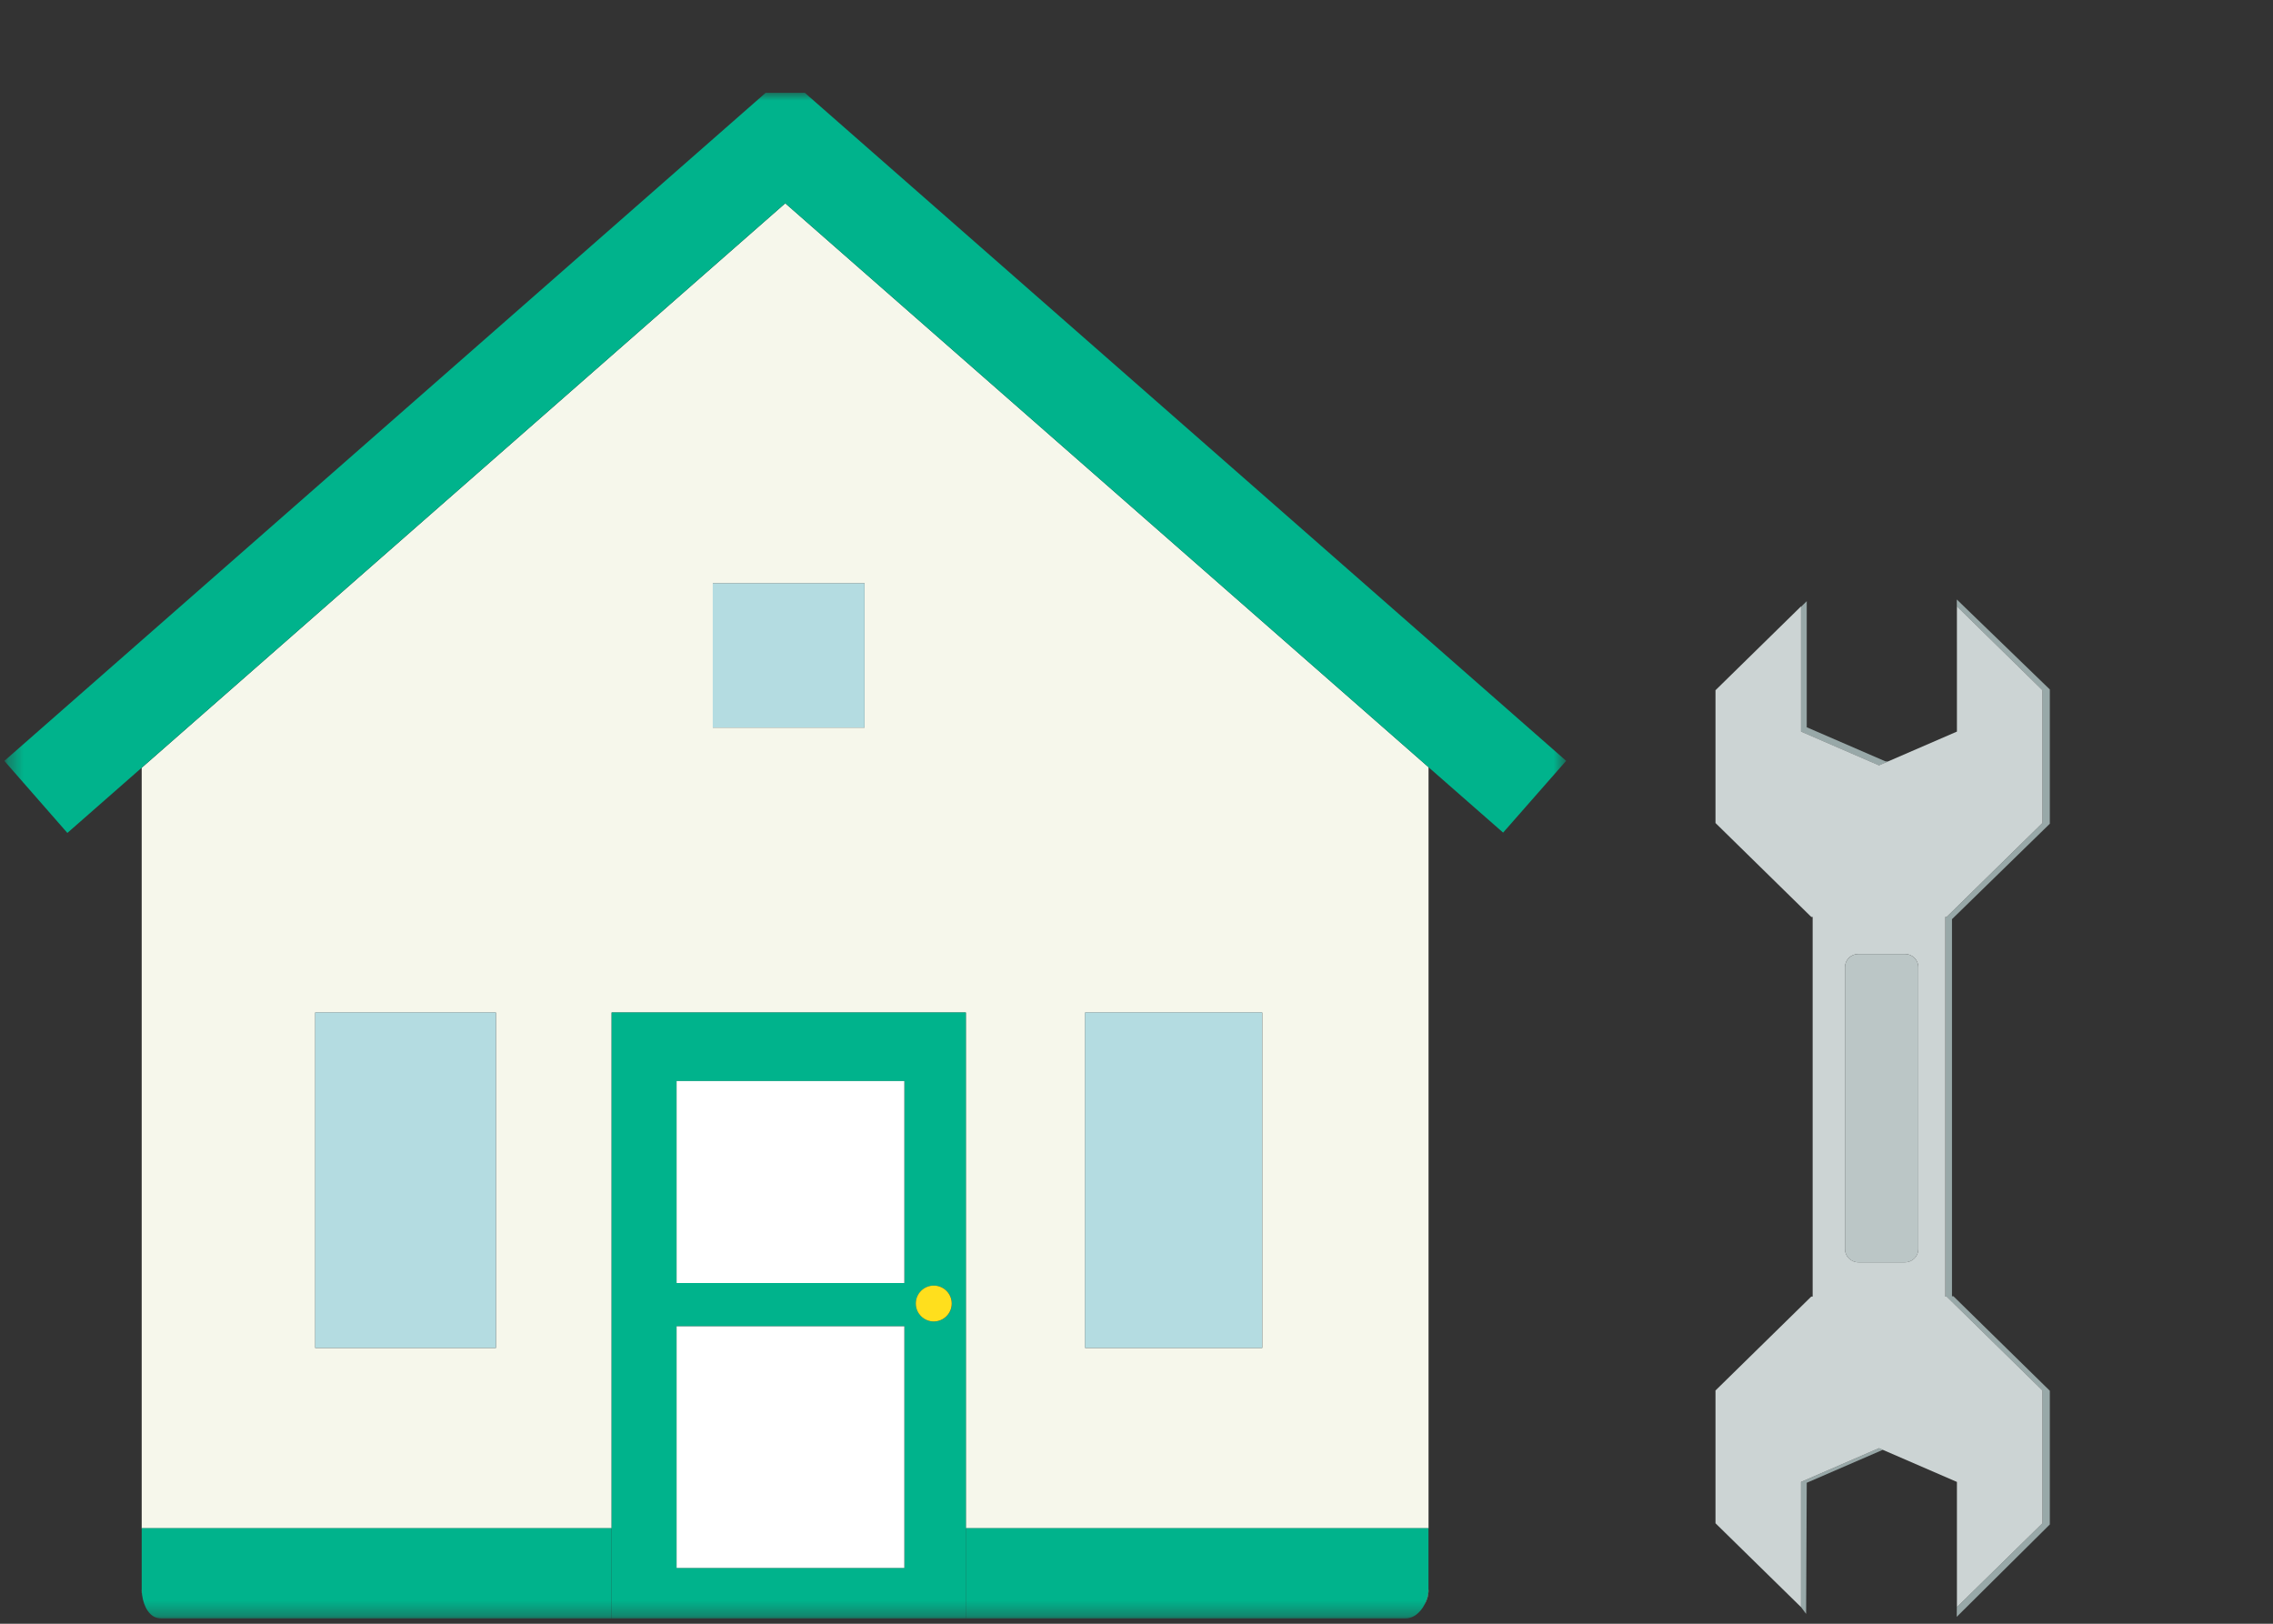<svg width="147" height="105" fill="none" xmlns="http://www.w3.org/2000/svg"><rect width="100%" height="100%" fill="#333333" stroke="none"/><mask id="mask0_1046_19925" style="mask-type:luminance" maskUnits="userSpaceOnUse" x="0" y="0" width="147" height="105"><path d="M146.141 0H0.141V105H146.141V0Z" fill="white"/></mask><g mask="url(#mask0_1046_19925)"><mask id="mask1_1046_19925" style="mask-type:luminance" maskUnits="userSpaceOnUse" x="0" y="6" width="102" height="99"><path d="M101.285 6H0.281V104.655H101.285V6Z" fill="white"/></mask><g mask="url(#mask1_1046_19925)"><path d="M9.164 102.864C9.164 102.96 9.174 103.057 9.192 103.154C9.174 103.022 9.164 102.889 9.164 102.762V102.864Z" fill="#FBF8E2"/><path d="M92.384 102.864V102.762C92.384 103.096 92.287 103.46 92.117 103.78C92.284 103.495 92.384 103.174 92.384 102.864Z" fill="#FBF8E2"/><path d="M9.164 49.649V98.826H39.554V65.475H62.464V98.826H92.387V49.613L50.786 13.148L9.164 49.649ZM32.073 87.165H20.384V65.474H32.073V87.165ZM70.178 65.475H81.633V87.166H70.178V65.475ZM55.918 47.05H46.1V37.721H55.918V47.05Z" fill="#F6F7EB"/><path d="M9.164 98.824V102.762C9.164 102.889 9.174 103.022 9.192 103.154C9.294 103.902 9.687 104.655 10.411 104.655H39.554V98.824H9.164Z" fill="#00B38C"/><path d="M62.461 104.655H90.905C91.422 104.655 91.855 104.271 92.117 103.78C92.287 103.46 92.383 103.096 92.383 102.762V98.824H62.461V104.655Z" fill="#00B38C"/><path d="M101.286 49.199L52.048 6H49.519L0.281 49.204L4.357 53.862L9.162 49.647L50.784 13.146L92.384 49.611L97.21 53.841L101.286 49.199Z" fill="#00B38C"/><path d="M62.465 65.473H39.555V104.655H62.465V65.473ZM60.394 83.134C61.036 83.134 61.557 83.654 61.557 84.294C61.557 84.935 61.037 85.454 60.394 85.454C59.751 85.454 59.232 84.935 59.232 84.294C59.232 83.654 59.752 83.134 60.394 83.134ZM43.763 69.904H58.49V82.965H43.763V69.904ZM43.763 101.39V85.763H58.49V101.39H43.763Z" fill="#00B38C"/><path d="M58.485 69.906H43.758V82.967H58.485V69.906Z" fill="white"/><path d="M58.485 85.766H43.758V101.392H58.485V85.766Z" fill="white"/><path d="M32.072 65.473H20.383V87.163H32.072V65.473Z" fill="#B4DCE1"/><path d="M81.626 65.473H70.172V87.163H81.626V65.473Z" fill="#B4DCE1"/><path d="M55.912 37.719H46.094V47.048H55.912V37.719Z" fill="#B4DCE1"/><path d="M60.389 85.453C61.03 85.453 61.551 84.933 61.551 84.293C61.551 83.653 61.031 83.133 60.389 83.133C59.746 83.133 59.227 83.653 59.227 84.293C59.227 84.933 59.747 85.453 60.389 85.453Z" fill="#FFDF1D"/></g><path d="M121.518 49.495L122.091 49.246L121.922 49.227L116.846 47.028V38.875L116.477 39.236V47.311L121.518 49.495Z" fill="#98A8A8"/><path d="M126.557 42.991V39.214L132.088 44.636V53.223L125.895 59.295H125.805V83.846H125.895L132.088 89.919V98.504L126.557 103.927V103.326L126.546 104.554L132.566 98.58V89.934L126.33 83.82H126.239V59.439L132.566 53.267V44.584L126.551 38.766L126.557 42.991Z" fill="#98A8A8"/><path d="M116.477 95.829V103.925L116.806 104.363L116.846 95.885L121.768 93.753L121.518 93.644L116.477 95.829Z" fill="#98A8A8"/><path d="M132.09 98.502V89.916L125.897 83.843H125.807V59.292H125.897L132.09 53.22V44.633L126.559 39.211V47.308L122.092 49.243L121.519 49.491L116.477 47.308V39.211L110.945 44.634V53.221L117.138 59.293H117.228V83.844H117.138L110.945 89.916V98.503L116.476 103.925V95.83L121.518 93.646L121.767 93.754L126.559 95.83V103.925L132.09 98.503V98.502ZM120.186 81.625C119.708 81.625 119.32 81.244 119.32 80.775V62.539C119.32 62.07 119.708 61.689 120.186 61.689H123.196C123.674 61.689 124.062 62.069 124.062 62.539V80.775C124.062 81.244 123.674 81.625 123.196 81.625H120.186Z" fill="#CCD4D4"/><path d="M120.187 61.691H123.196C123.675 61.691 124.063 62.072 124.063 62.542V80.778C124.063 81.247 123.675 81.628 123.196 81.628H120.187C119.708 81.628 119.32 81.247 119.32 80.778V62.542C119.32 62.072 119.709 61.692 120.187 61.692V61.691Z" fill="#BBC6C6"/></g></svg>